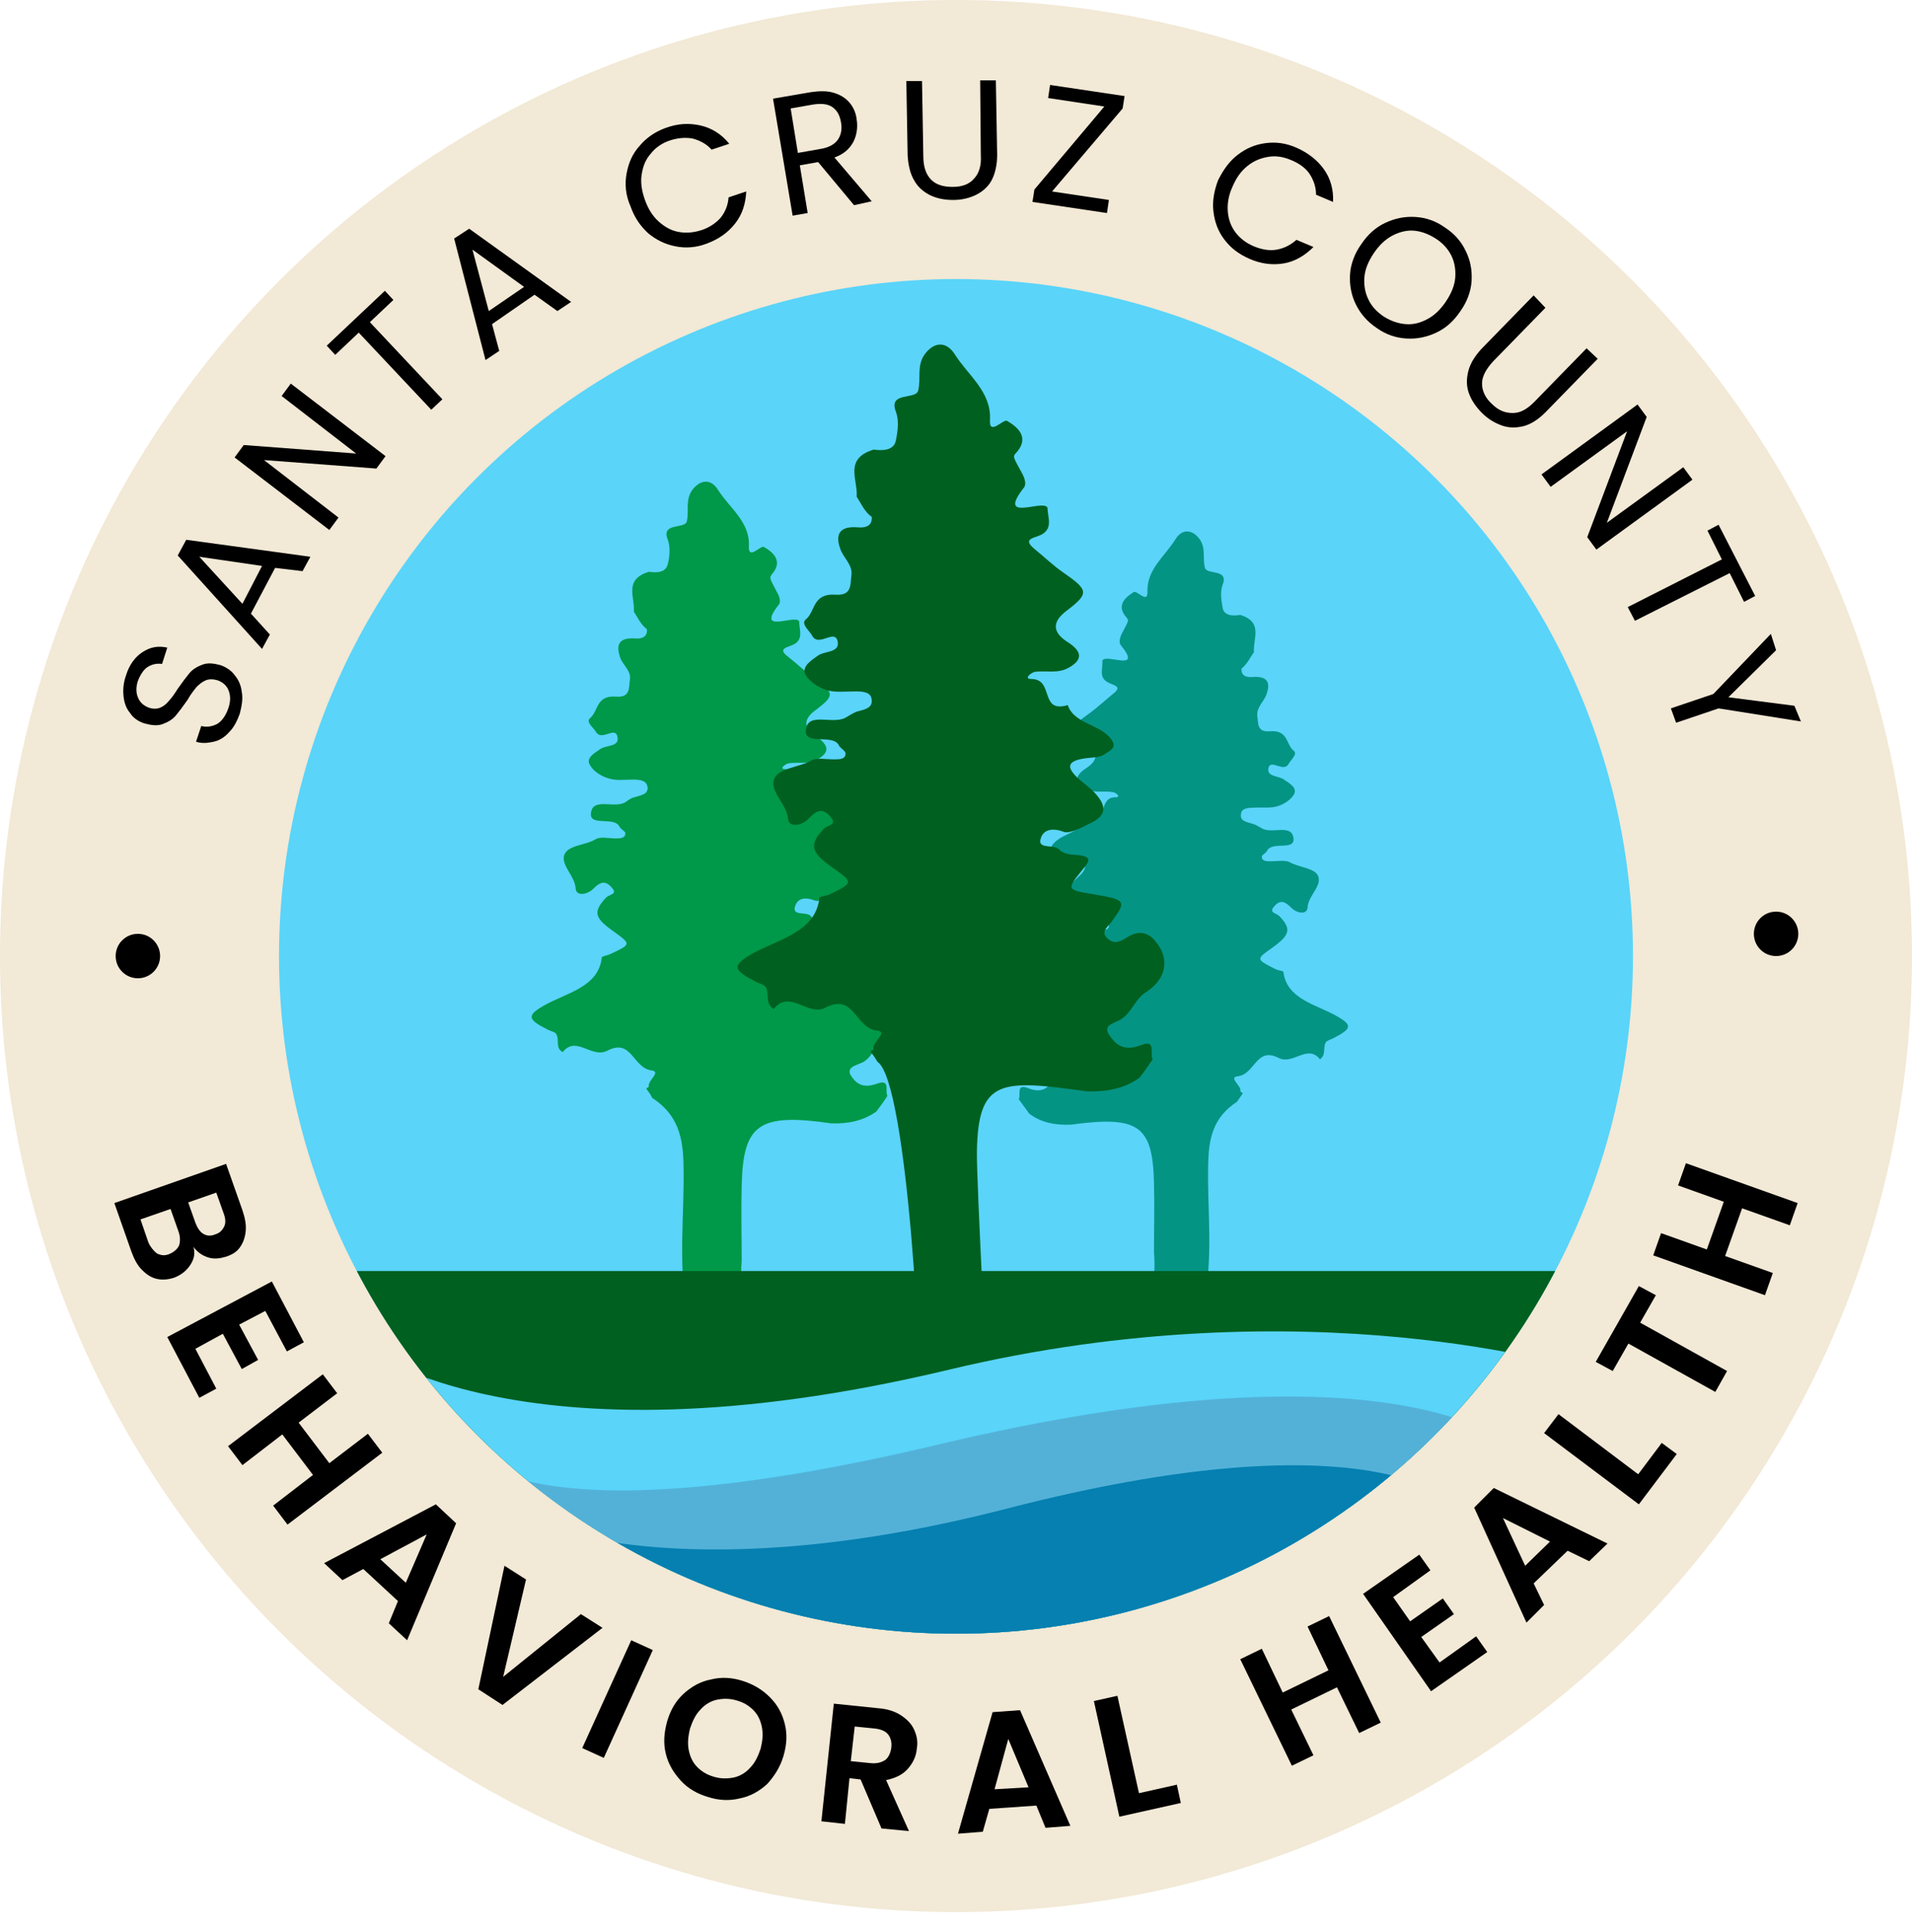 <?xml version="1.0" encoding="utf-8"?>
<!-- Generator: Adobe Illustrator 27.7.0, SVG Export Plug-In . SVG Version: 6.00 Build 0)  -->
<svg version="1.1" id="Layer_2_00000111191456443006606700000013315131513389423007_"
	 xmlns="http://www.w3.org/2000/svg" xmlns:xlink="http://www.w3.org/1999/xlink" x="0px" y="0px" viewBox="0 0 292.6 295.7"
	 style="enable-background:new 0 0 292.6 295.7;" xml:space="preserve">
<style type="text/css">
	.st0{fill:#F2E9D6;}
	.st1{enable-background:new    ;}
	.st2{fill:#5AD4F9;}
	.st3{fill:none;}
	.st4{fill:#009849;}
	.st5{fill:#049484;}
	.st6{fill:#006020;}
	.st7{clip-path:url(#SVGID_00000060019274919583543670000001398403059104302522_);}
	.st8{fill:#53B1D8;}
	.st9{fill:#0580B0;}
</style>
<g id="Layer_1-2">
	<circle class="st0" cx="146.3" cy="146.3" r="146.3"/>
	<g class="st1">
		<path d="M35.1,112c-0.7,0.8-1.5,1.3-2.4,1.5s-1.8,0.3-2.7,0l0.8-2.4c0.8,0.2,1.6,0.1,2.4-0.3c0.7-0.4,1.3-1.2,1.7-2.3
			c0.4-1.1,0.4-2,0.1-2.8c-0.3-0.8-0.9-1.3-1.7-1.6c-0.7-0.2-1.3-0.2-1.8,0c-0.5,0.2-1,0.6-1.4,1c-0.4,0.5-0.9,1.1-1.4,2
			c-0.7,1-1.3,1.8-1.8,2.4c-0.5,0.6-1.2,1-2,1.3c-0.8,0.3-1.7,0.2-2.8-0.1c-0.9-0.3-1.7-0.8-2.2-1.6c-0.6-0.7-0.9-1.6-1-2.6
			s0-2.1,0.4-3.2c0.5-1.6,1.4-2.8,2.5-3.5c1.2-0.8,2.4-1,3.8-0.7l-0.8,2.5c-0.7-0.1-1.4,0-2.1,0.4s-1.2,1.2-1.6,2.2
			c-0.3,0.9-0.3,1.8,0,2.5c0.3,0.8,0.9,1.3,1.7,1.6c0.6,0.2,1.2,0.2,1.7,0c0.5-0.2,1-0.6,1.3-1c0.4-0.4,0.9-1.1,1.4-1.9
			c0.7-1,1.3-1.8,1.8-2.4s1.2-1,2-1.3c0.8-0.3,1.7-0.2,2.8,0.1c0.8,0.3,1.6,0.8,2.1,1.5c0.6,0.7,1,1.6,1.1,2.6c0.2,1,0,2.1-0.3,3.3
			C36.3,110.3,35.8,111.3,35.1,112z"/>
	</g>
	<g class="st1">
		<path d="M42.1,86.9l-3.7,7l2.9,3.2l-1.2,2.2L27.2,85l1.3-2.4l19,2.6l-1.2,2.2L42.1,86.9z M40.1,86.6l-9.6-1.4l6.6,7.2L40.1,86.6z"
			/>
	</g>
	<g class="st1">
		<path d="M59,69.8l-1.4,1.9l-17.2-1.3l11.4,8.8l-1.4,1.9L35.9,70l1.4-1.9l17.2,1.3l-11.4-8.8l1.4-1.9L59,69.8z"/>
	</g>
	<g class="st1">
		<path d="M58.9,44.5l1.3,1.4l-3.6,3.4l11.1,11.8L66,62.7L54.9,50.9l-3.6,3.4L50,52.9L58.9,44.5z"/>
	</g>
	<g class="st1">
		<path d="M81.8,45.1l-6.5,4.5l1.1,4.1l-2.1,1.4l-4.8-18.6l2.3-1.5l15.6,11.2l-2.1,1.4L81.8,45.1z M80.2,43.9l-7.9-5.7l2.5,9.4
			L80.2,43.9z"/>
	</g>
	<g class="st1">
		<path d="M95.9,26.5c0.3-1.6,0.9-3,2-4.2c1-1.2,2.3-2.1,3.9-2.7c1.9-0.7,3.6-0.8,5.4-0.4c1.7,0.4,3.2,1.3,4.4,2.8l-2.7,0.9
			c-0.8-0.9-1.8-1.4-2.9-1.7c-1.1-0.2-2.3-0.1-3.5,0.3c-1.2,0.4-2.2,1.1-2.9,2c-0.8,0.9-1.2,1.9-1.4,3.2c-0.2,1.2,0,2.5,0.5,3.9
			c0.5,1.4,1.2,2.5,2.1,3.3c0.9,0.8,1.9,1.4,3.1,1.6c1.1,0.2,2.3,0.1,3.5-0.3c1.2-0.4,2.2-1.1,2.9-1.9c0.7-0.9,1.1-1.9,1.2-3.1
			l2.7-0.9c-0.1,1.9-0.6,3.5-1.7,4.9c-1.1,1.4-2.5,2.4-4.4,3.1c-1.6,0.6-3.2,0.7-4.7,0.4c-1.6-0.3-3-1-4.2-2
			c-1.2-1.1-2.1-2.4-2.7-4.1C95.7,29.8,95.6,28.1,95.9,26.5z"/>
	</g>
	<g class="st1">
		<path d="M130.7,31.4l-5.5-6.6l-2.8,0.5l1.2,7.3l-2.3,0.4l-3-17.9l5.8-1c1.4-0.2,2.5-0.2,3.5,0.1c1,0.3,1.8,0.8,2.4,1.5
			c0.6,0.7,1,1.6,1.1,2.6c0.2,1.2,0,2.4-0.5,3.4c-0.6,1.1-1.5,1.9-2.9,2.4l5.7,6.7L130.7,31.4z M122.1,23.4l3.4-0.6
			c1.3-0.2,2.2-0.7,2.7-1.4c0.5-0.7,0.7-1.6,0.5-2.7c-0.2-1.1-0.6-1.8-1.3-2.3c-0.7-0.5-1.7-0.6-3-0.4l-3.4,0.6L122.1,23.4z"/>
	</g>
	<g class="st1">
		<path d="M141.1,12.4l0.2,11.5c0,1.6,0.4,2.8,1.2,3.6c0.8,0.8,1.9,1.1,3.3,1.1c1.4,0,2.5-0.4,3.2-1.2c0.8-0.8,1.2-2,1.1-3.6
			L150,12.3l2.4,0l0.2,11.4c0,1.5-0.3,2.8-0.8,3.8s-1.4,1.8-2.4,2.3c-1,0.5-2.2,0.8-3.5,0.8c-1.3,0-2.4-0.2-3.5-0.7
			c-1-0.5-1.9-1.2-2.5-2.3c-0.6-1-0.9-2.3-1-3.8l-0.2-11.4L141.1,12.4z"/>
	</g>
	<g class="st1">
		<path d="M161,29.3l8.7,1.3l-0.3,2L158,30.9l0.3-1.9L169,16.3l-8.6-1.3l0.3-2l11.4,1.7l-0.3,1.9L161,29.3z"/>
	</g>
	<g class="st1">
		<path d="M189.4,23.7c1.3-1,2.7-1.6,4.3-1.8s3.1,0,4.7,0.7c1.8,0.8,3.2,1.9,4.2,3.3s1.5,3.1,1.4,5l-2.6-1.1c0-1.2-0.4-2.3-1-3.2
			c-0.6-0.9-1.6-1.6-2.8-2.1c-1.2-0.5-2.3-0.7-3.5-0.5s-2.2,0.6-3.2,1.4s-1.7,1.8-2.3,3.2c-0.6,1.3-0.8,2.6-0.7,3.8
			c0.1,1.2,0.5,2.3,1.2,3.2c0.7,0.9,1.6,1.6,2.8,2.1c1.2,0.5,2.4,0.7,3.5,0.5c1.1-0.2,2.1-0.7,3-1.5l2.6,1.1
			c-1.3,1.3-2.8,2.2-4.5,2.5c-1.7,0.3-3.5,0.1-5.3-0.7c-1.6-0.7-2.8-1.6-3.8-2.9c-1-1.3-1.5-2.7-1.7-4.3c-0.2-1.6,0.1-3.2,0.7-4.8
			C187.2,26,188.1,24.7,189.4,23.7z"/>
	</g>
	<g class="st1">
		<path d="M207.5,46.6c-0.7-1.4-1-3-0.9-4.6s0.7-3.2,1.7-4.6c1-1.5,2.2-2.6,3.7-3.3c1.5-0.7,3-1,4.6-0.9c1.6,0.1,3.1,0.6,4.5,1.6
			c1.4,0.9,2.5,2.1,3.2,3.6c0.7,1.4,1,2.9,0.9,4.6c-0.1,1.6-0.7,3.2-1.7,4.6c-1,1.5-2.2,2.6-3.7,3.3s-3,1-4.6,0.9s-3.1-0.6-4.5-1.6
			C209.2,49.2,208.2,48,207.5,46.6z M215.1,49.6c1.2,0.1,2.3-0.2,3.4-0.8c1.1-0.6,2-1.5,2.8-2.7c0.8-1.2,1.3-2.4,1.4-3.6
			c0.1-1.2-0.1-2.4-0.6-3.4c-0.5-1-1.3-1.9-2.4-2.6c-1.1-0.7-2.2-1.1-3.3-1.2s-2.3,0.2-3.4,0.8c-1.1,0.6-2,1.5-2.8,2.7
			c-0.8,1.2-1.3,2.4-1.4,3.6c-0.1,1.2,0.1,2.4,0.6,3.4c0.5,1.1,1.3,1.9,2.3,2.6C212.8,49.1,213.9,49.5,215.1,49.6z"/>
	</g>
	<g class="st1">
		<path d="M236.5,47.1l-8,8.2c-1.1,1.2-1.7,2.3-1.7,3.4c0,1.1,0.5,2.2,1.5,3.1c1,1,2,1.4,3.2,1.4s2.2-0.6,3.3-1.7l8-8.2l1.7,1.6
			l-8,8.2c-1.1,1.1-2.2,1.8-3.3,2.1c-1.2,0.3-2.3,0.3-3.4-0.1c-1.1-0.4-2.1-1-3-1.9c-0.9-0.9-1.6-1.9-2-3c-0.4-1.1-0.4-2.2-0.1-3.4
			c0.3-1.2,1-2.3,2-3.4l8-8.2L236.5,47.1z"/>
	</g>
	<g class="st1">
		<path d="M244.3,84.1l-1.4-1.9L249,66l-11.7,8.5l-1.4-1.9l14.7-10.7l1.4,1.9l-6.1,16.2l11.7-8.5l1.4,1.9L244.3,84.1z"/>
	</g>
	<g class="st1">
		<path d="M268.6,91.2l-1.7,0.9l-2.2-4.4L250.2,95l-1.1-2.1l14.4-7.3l-2.2-4.4l1.7-0.9L268.6,91.2z"/>
	</g>
	<g class="st1">
		<path d="M275.6,110.4l-12.6-2l-6.5,2.2l-0.8-2.2l6.5-2.2l8.8-9.2l0.8,2.5l-7.3,7.2l10.1,1.3L275.6,110.4z"/>
	</g>
	<g class="st1">
		<path d="M29.1,193.6c-0.6,0.9-1.4,1.5-2.4,1.9c-0.9,0.3-1.8,0.4-2.7,0.2c-0.9-0.2-1.6-0.7-2.3-1.4c-0.7-0.7-1.2-1.7-1.6-2.8
			l-2.6-7.4l17.1-6l2.5,7.1c0.4,1.2,0.6,2.2,0.5,3.2c-0.1,1-0.4,1.8-0.9,2.5c-0.5,0.7-1.2,1.1-2.1,1.4c-1,0.3-1.9,0.4-2.8,0.1
			c-0.9-0.3-1.6-0.8-2.2-1.6C29.9,191.8,29.7,192.7,29.1,193.6z M24,191.8c0.6,0.3,1.2,0.4,1.9,0.1c0.7-0.3,1.2-0.7,1.5-1.3
			c0.2-0.6,0.2-1.4-0.1-2.2l-1.2-3.4l-4.6,1.6l1.2,3.5C23,190.8,23.5,191.4,24,191.8z M28.8,184l1.1,3.1c0.3,0.8,0.7,1.4,1.2,1.7
			c0.5,0.3,1.1,0.4,1.8,0.1c0.7-0.2,1.1-0.6,1.4-1.2s0.2-1.3-0.1-2.1l-1.1-3.1L28.8,184z"/>
	</g>
	<g class="st1">
		<path d="M40.6,200.6l-4,2.1l2.9,5.4l-2.5,1.4l-2.9-5.4l-4.2,2.3l3.2,6.1l-2.6,1.4l-4.9-9.3l16-8.5l4.9,9.3l-2.6,1.4L40.6,200.6z"
			/>
	</g>
	<g class="st1">
		<path d="M58.5,222.3l-14.5,11l-2.2-2.9l6.1-4.7l-4.7-6.2l-6.1,4.7l-2.2-2.9l14.5-11l2.2,2.9l-5.9,4.5l4.7,6.2l5.9-4.5L58.5,222.3z
			"/>
	</g>
	<g class="st1">
		<path d="M60.9,245l-5.3-4.9l-3.2,1.7l-2.8-2.6l17.1-9l3.1,2.9L62.3,251l-2.8-2.6L60.9,245z M62.1,242.2l3.2-7.4l-7.1,3.8
			L62.1,242.2z"/>
	</g>
	<g class="st1">
		<path d="M92.2,249.1l-15.3,11.8l-3.7-2.4l4-18.9l3.3,2.1L77,256.6l11.9-9.6L92.2,249.1z"/>
	</g>
	<g class="st1">
		<path d="M99.9,252.5L92.4,269l-3.3-1.5l7.5-16.5L99.9,252.5z"/>
	</g>
	<g class="st1">
		<path d="M104.2,272.5c-1.1-1.2-1.9-2.5-2.3-4.1c-0.4-1.6-0.3-3.2,0.2-5c0.5-1.7,1.3-3.1,2.5-4.2c1.2-1.1,2.6-1.9,4.2-2.2
			c1.6-0.4,3.2-0.3,4.8,0.2c1.6,0.5,3,1.3,4.2,2.5s1.9,2.5,2.3,4.1c0.4,1.6,0.3,3.2-0.2,4.9c-0.5,1.7-1.4,3.1-2.5,4.3
			c-1.2,1.1-2.6,1.9-4.2,2.2c-1.6,0.4-3.2,0.3-4.8-0.2C106.7,274.5,105.3,273.7,104.2,272.5z M112.3,272c0.9-0.2,1.8-0.7,2.5-1.5
			c0.7-0.7,1.2-1.7,1.6-2.9c0.3-1.2,0.4-2.2,0.2-3.3c-0.2-1-0.6-1.9-1.3-2.6c-0.7-0.7-1.5-1.2-2.6-1.5c-1-0.3-2-0.3-3-0.1
			c-0.9,0.2-1.8,0.7-2.5,1.5c-0.7,0.7-1.2,1.7-1.6,2.9c-0.3,1.2-0.4,2.3-0.2,3.3c0.2,1,0.6,1.9,1.3,2.6s1.5,1.2,2.6,1.5
			C110.3,272.2,111.3,272.2,112.3,272z"/>
	</g>
	<g class="st1">
		<path d="M134.9,279.8l-3.2-7.5l-1.7-0.2l-0.7,7l-3.6-0.4l1.9-18l6.8,0.7c1.4,0.1,2.6,0.5,3.5,1.1c0.9,0.6,1.6,1.3,2,2.2
			c0.4,0.9,0.6,1.8,0.4,2.9c-0.1,1.2-0.6,2.2-1.4,3.1c-0.8,0.9-1.9,1.4-3.3,1.7l3.5,7.8L134.9,279.8z M130.2,269.5l3,0.3
			c1,0.1,1.7-0.1,2.3-0.5c0.5-0.4,0.8-1.1,0.9-1.9c0.1-0.8-0.1-1.5-0.5-2c-0.4-0.5-1.1-0.8-2.1-0.9l-3-0.3L130.2,269.5z"/>
	</g>
	<g class="st1">
		<path d="M158.6,276.3l-7.2,0.5l-1,3.5l-3.8,0.3l5.3-18.6l4.2-0.3l7.7,17.7l-3.8,0.3L158.6,276.3z M157.4,273.5l-3.1-7.4l-2.1,7.7
			L157.4,273.5z"/>
	</g>
	<g class="st1">
		<path d="M174.3,274.4l5.8-1.3l0.6,2.8l-9.4,2.1l-3.9-17.7l3.6-0.8L174.3,274.4z"/>
	</g>
	<g class="st1">
		<path d="M203.4,247.3l7.9,16.3l-3.3,1.6l-3.4-7l-7,3.4l3.4,7l-3.3,1.6l-7.9-16.3l3.3-1.6l3.2,6.7l7-3.4l-3.2-6.7L203.4,247.3z"/>
	</g>
	<g class="st1">
		<path d="M213.2,244.4l2.6,3.7l5-3.5l1.7,2.4l-5,3.5l2.8,3.9l5.6-4l1.7,2.4l-8.6,6l-10.4-14.9l8.6-6l1.7,2.4L213.2,244.4z"/>
	</g>
	<g class="st1">
		<path d="M239.9,237.3l-5.2,5l1.6,3.3l-2.7,2.7l-8-17.6l3-3l17.4,8.5l-2.8,2.7L239.9,237.3z M237.2,235.9l-7.2-3.6l3.4,7.3
			L237.2,235.9z"/>
	</g>
	<g class="st1">
		<path d="M250.7,225.6l3.6-4.8l2.3,1.7l-5.8,7.7l-14.5-10.9l2.2-2.9L250.7,225.6z"/>
	</g>
	<g class="st1">
		<path d="M250.8,196.8l2.6,1.4l-2.4,4.2l13.3,7.4l-1.8,3.2l-13.3-7.4l-2.4,4.2l-2.6-1.4L250.8,196.8z"/>
	</g>
	<g class="st1">
		<path d="M258,178l17.1,6.1l-1.2,3.4l-7.3-2.6l-2.6,7.3l7.3,2.6l-1.2,3.4l-17.1-6.1l1.2-3.4l7,2.5l2.6-7.3l-7-2.5L258,178z"/>
	</g>
	<circle class="st2" cx="146.3" cy="146.3" r="103.6"/>
	<circle cx="21.1" cy="146.3" r="3.4"/>
	<circle cx="271.8" cy="142.9" r="3.4"/>
	<circle class="st3" cx="145.6" cy="146.3" r="103.6"/>
	<path class="st4" d="M132.3,162.4c1.3-0.9,1.6-2.4,3.1-3.4c2.6-1.6,3-4.2,1.5-6.4c-0.8-1.1-2-2-3.7-0.9c-0.8,0.5-1.6,1.2-2.6,0.3
		c-1-0.8-0.2-1.4,0.3-2.2c2.1-2.9,2.1-3-2.5-3.8c-3.2-0.5-3.3-0.6-1.4-2.9c1-1.3,1.9-2.1-0.9-2.2c-0.7,0-1.7-0.2-2-0.7
		c-0.7-0.8-3,0.1-2.4-1.6c0.4-1.1,1.4-1.4,3-0.8c0.8,0.3,2.2-0.6,3.2-1c2.3-1.1,2.5-2.2,0.8-4c-0.6-0.7-1.4-1.2-2.1-1.8
		c-1.7-1.4-1.9-2.5,1-2.9c0.7-0.1,1.6-0.1,2.1-0.5c0.9-0.6,2.1-1,0.7-2.4c-1.6-1.7-4.6-1.8-5.4-4.1c-3.8,1.1-1.7-3.4-4.8-3.4
		c-1.1,0,0-0.8,0.5-0.9c1.5-0.2,3,0.2,4.4-0.6c1.8-1,1.9-2.1-0.2-3.5c-2-1.3-2-2.7,0-4.1c2.9-2.2,2.8-2.6-0.5-5
		c-1.3-0.9-2.5-2.1-3.8-3.1c-1.7-1.3-0.1-1.4,0.9-1.9c1.5-0.8,0.8-2.3,0.8-3.5c-0.5-1.2-6.8,2.1-3.1-2.6c0.3-0.4,0.1-1.2-0.2-1.7
		c-1.2-2.3-1.3-2.3-0.9-2.9c1.6-1.8,0.6-3.2-1.2-4.2c-0.5-0.3-2.4,2.1-2.3-0.1c0.2-3.7-2.9-5.8-4.7-8.6c-1.1-1.8-2.7-1.6-3.9-0.1
		c-1.2,1.6-0.5,3.3-0.9,4.9c-0.3,1.2-4,0.1-2.9,2.8c0.4,1.1,0.3,2.5,0,3.7c-0.3,1.3-1.6,1.4-2.9,1.2c-3.9,1.2-2.1,3.9-2.3,6.1
		c0.6,0.9,1,1.9,2,2.7c0.1,1.1-0.7,1.5-1.8,1.4c-2.9-0.2-2.8,1.4-2.3,2.9c0.4,1.2,1.7,2,1.5,3.4c-0.2,1.3,0.1,2.8-2.2,2.6
		c-3-0.2-2.6,2.2-3.9,3.3c-0.7,0.6,0.5,1.4,0.9,2.1c0.9,1.5,3-1,3.3,0.8c0.3,1.5-1.7,1.2-2.6,1.8c-1,0.7-2.3,1.4-1.6,2.5
		c0.5,0.9,1.7,1.7,2.8,2c1.1,0.4,2.5,0.2,3.8,0.2c1,0,2.1,0.1,2.2,1.2c0.1,1.1-1.1,1.2-2,1.5c-0.5,0.1-0.9,0.4-1.3,0.7
		c-1.6,1.1-4.8-0.6-5.3,1.4c-0.7,2.6,3.5,0.7,4.3,2.4c0.2,0.4,0.9,0.7,0.9,1c0,0.8-0.8,0.8-1.5,0.8c-1,0-2.3-0.3-3,0.1
		c-1.6,1-4.5,0.9-4.9,2.6c-0.3,1.6,1.7,3.1,1.8,5c0.1,1.2,1.8,0.9,2.7,0c0.8-0.8,1.7-1.5,2.8-0.2c1,1.1-0.3,1-0.9,1.6
		c-2,2.2-1.7,3.1,1.3,5.2c2.6,1.9,2.6,1.9-0.6,3.4c-0.4,0.2-1.2,0.3-1.3,0.5c-0.5,4.6-5.4,5.4-8.9,7.4c-2.6,1.5-2.5,2.1,0.7,3.7
		c0.4,0.2,1,0.3,1.2,0.6c0.6,0.9-0.2,2.1,1,2.8c2.1-2.6,4.4,1,6.8-0.2c3.8-2,3.9,2.6,6.8,3c1.6,0.2-0.7,1.6-0.4,2.5
		c-0.2,0.1-0.3,0.2-0.4,0.3c0.3,0.4,0.7,0.9,0.9,1.4c4,2.6,4.7,6.1,4.8,10.1c0.2,7.9-1,15.9,0.8,23.8c2.1,3,4.6,2.9,7.5,0.9
		c0.5-0.6,0.8-1.2,0.9-2c-0.3-2.6-0.5-5.3-0.3-7.9c0-3.8-0.1-7.6,0-11.4c0.2-9.5,2.6-11.2,13.7-9.6c2.6,0.1,4.9-0.4,6.9-1.8
		c0.6-0.8,1.2-1.6,1.7-2.4c-0.4-0.7,0.5-2.6-1.5-1.9c-2.4,0.9-3.4-0.1-4.2-1.4C129.6,163.1,131.4,163,132.3,162.4L132.3,162.4z"/>
	<path class="st5" d="M159.8,163.2c-1.2-0.9-1.5-2.3-2.9-3.1c-2.4-1.5-2.8-3.9-1.4-5.9c0.8-1,1.8-1.8,3.5-0.9
		c0.7,0.4,1.5,1.1,2.4,0.3c0.9-0.8,0.2-1.3-0.3-2c-2-2.7-1.9-2.8,2.3-3.5c3-0.5,3.1-0.6,1.3-2.7c-1-1.2-1.8-1.9,0.8-2.1
		c0.6,0,1.5-0.2,1.9-0.6c0.6-0.7,2.8,0.1,2.2-1.4c-0.3-1-1.3-1.2-2.8-0.7c-0.7,0.3-2-0.5-3-0.9c-2.1-1-2.3-2-0.8-3.7
		c0.6-0.6,1.3-1.1,1.9-1.7c1.5-1.3,1.8-2.3-0.9-2.7c-0.7-0.1-1.5-0.1-2-0.4c-0.8-0.5-1.9-0.9-0.7-2.2c1.4-1.5,4.3-1.7,5-3.8
		c3.5,1,1.6-3.2,4.4-3.2c1,0,0-0.8-0.5-0.8c-1.4-0.2-2.8,0.2-4.1-0.5c-1.7-0.9-1.7-2,0.2-3.2c1.8-1.2,1.8-2.5,0-3.8
		c-2.7-2-2.6-2.4,0.5-4.6c1.2-0.9,2.3-1.9,3.5-2.9c1.6-1.2,0.1-1.3-0.8-1.8c-1.4-0.8-0.7-2.1-0.8-3.3c0.5-1.2,6.3,1.9,2.8-2.4
		c-0.3-0.4-0.1-1.1,0.1-1.6c1.1-2.1,1.2-2.1,0.8-2.6c-1.5-1.7-0.5-2.9,1.1-3.9c0.5-0.3,2.2,1.9,2.1-0.1c-0.1-3.4,2.7-5.4,4.3-8
		c1-1.6,2.5-1.5,3.6-0.1c1.1,1.4,0.5,3,0.9,4.5c0.3,1.1,3.7,0.1,2.7,2.6c-0.4,1.1-0.2,2.3,0,3.5c0.2,1.2,1.5,1.3,2.7,1.1
		c3.6,1.1,1.9,3.7,2.1,5.7c-0.6,0.8-1,1.8-1.9,2.5c-0.1,1,0.6,1.4,1.7,1.3c2.7-0.2,2.6,1.3,2.1,2.7c-0.4,1.1-1.5,1.9-1.4,3.2
		c0.2,1.2-0.1,2.6,2,2.4c2.8-0.2,2.4,2.1,3.6,3c0.6,0.5-0.4,1.3-0.8,2c-0.8,1.4-2.8-0.9-3.1,0.7c-0.2,1.3,1.6,1.1,2.4,1.7
		c0.9,0.6,2.1,1.3,1.5,2.3c-0.5,0.8-1.5,1.5-2.6,1.8c-1,0.3-2.3,0.1-3.5,0.2c-1,0-2,0.1-2,1.1c-0.1,1,1,1.1,1.9,1.4
		c0.4,0.1,0.8,0.4,1.2,0.6c1.5,1,4.4-0.6,4.9,1.3c0.6,2.4-3.2,0.6-4,2.2c-0.2,0.4-0.8,0.6-0.8,0.9c0,0.7,0.7,0.7,1.4,0.7
		c0.9,0,2.1-0.2,2.8,0.1c1.5,0.9,4.2,0.9,4.5,2.4c0.3,1.5-1.6,2.8-1.7,4.6c-0.1,1.1-1.6,0.9-2.5,0c-0.8-0.8-1.6-1.4-2.6-0.2
		c-0.9,1,0.3,1,0.8,1.5c1.9,2,1.6,2.9-1.2,4.9c-2.4,1.7-2.4,1.7,0.6,3.2c0.4,0.2,1.2,0.3,1.2,0.4c0.5,4.2,5,5,8.2,6.8
		c2.4,1.4,2.3,1.9-0.6,3.4c-0.4,0.2-0.9,0.3-1.1,0.6c-0.5,0.8,0.1,1.9-0.9,2.6c-1.9-2.4-4.1,0.9-6.3-0.2c-3.5-1.8-3.6,2.5-6.3,2.8
		c-1.5,0.2,0.7,1.5,0.4,2.3c0.1,0.1,0.3,0.2,0.4,0.3c-0.3,0.4-0.6,0.9-0.9,1.3c-3.7,2.4-4.3,5.7-4.4,9.3c-0.2,7.4,0.9,14.7-0.8,22
		c-1.9,2.7-4.3,2.7-7,0.8c-0.5-0.5-0.8-1.1-0.8-1.8c0.3-2.4,0.5-4.9,0.3-7.3c0-3.5,0.1-7.1,0-10.6c-0.2-8.8-2.4-10.3-12.7-8.9
		c-2.4,0.1-4.6-0.3-6.4-1.7c-0.5-0.7-1.1-1.5-1.6-2.2c0.4-0.6-0.5-2.4,1.4-1.7c2.2,0.9,3.2-0.1,3.9-1.3
		C162.3,163.9,160.6,163.8,159.8,163.2L159.8,163.2z"/>
	<path class="st6" d="M151.2,217.3c0-4.5-1.8-36.8-1.7-41.2c0.2-11.1,3.8-10.9,16.8-9.1c3,0.1,5.8-0.4,8.1-2.1
		c0.7-0.9,1.4-1.9,2-2.8c-0.5-0.8,0.6-3.1-1.7-2.2c-2.8,1.1-4-0.1-5-1.6c-1-1.6,1.1-1.7,2.1-2.5c1.5-1.1,1.9-2.9,3.6-4
		c3-1.9,3.6-4.9,1.7-7.4c-0.9-1.3-2.3-2.3-4.4-1.1c-0.9,0.5-1.9,1.4-3.1,0.4c-1.2-1-0.3-1.7,0.4-2.5c2.5-3.4,2.4-3.5-2.9-4.4
		c-3.7-0.6-3.9-0.7-1.7-3.4c1.2-1.5,2.2-2.4-1-2.6c-0.8,0-1.9-0.3-2.3-0.8c-0.8-0.9-3.5,0.1-2.8-1.8c0.4-1.2,1.7-1.6,3.5-0.9
		c0.9,0.3,2.6-0.6,3.8-1.2c2.7-1.2,2.9-2.6,1-4.7c-0.7-0.8-1.6-1.4-2.4-2.1c-1.9-1.7-2.3-2.9,1.2-3.3c0.9-0.1,1.9-0.1,2.5-0.5
		c1-0.7,2.4-1.1,0.8-2.8c-1.8-1.9-5.4-2.1-6.3-4.8c-4.4,1.3-2-4-5.6-4c-1.2,0,0-1,0.6-1.1c1.7-0.2,3.5,0.3,5.1-0.6
		c2.2-1.2,2.2-2.5-0.2-4c-2.3-1.5-2.3-3.1,0-4.8c3.4-2.6,3.3-3.1-0.6-5.8c-1.6-1.1-2.9-2.4-4.4-3.6c-1.9-1.6-0.1-1.6,1.1-2.2
		c1.8-1,0.9-2.7,0.9-4.1c-0.6-1.4-7.9,2.4-3.6-3.1c0.4-0.5,0.1-1.4-0.2-2c-1.4-2.6-1.6-2.7-1-3.3c1.9-2.1,0.7-3.7-1.4-4.9
		c-0.6-0.3-2.8,2.4-2.6-0.2c0.2-4.3-3.4-6.8-5.4-10c-1.3-2-3.1-1.9-4.5-0.1c-1.4,1.8-0.6,3.8-1.1,5.7c-0.4,1.4-4.6,0.1-3.4,3.2
		c0.5,1.3,0.3,2.9,0,4.4c-0.3,1.5-1.9,1.6-3.4,1.4c-4.6,1.4-2.4,4.6-2.6,7.2c0.7,1.1,1.2,2.3,2.3,3.1c0.1,1.3-0.8,1.7-2.1,1.6
		c-3.4-0.3-3.3,1.7-2.7,3.3c0.4,1.3,1.9,2.4,1.7,4c-0.2,1.5,0.1,3.2-2.5,3c-3.5-0.2-3,2.6-4.5,3.8c-0.8,0.7,0.6,1.7,1,2.5
		c1,1.8,3.5-1.2,3.9,0.9c0.3,1.7-2,1.4-3,2.1c-1.1,0.8-2.6,1.7-1.9,3c0.6,1,1.9,1.9,3.2,2.3c1.3,0.4,2.9,0.2,4.4,0.2
		c1.2,0,2.5,0.1,2.5,1.4c0.1,1.2-1.2,1.4-2.3,1.7c-0.5,0.2-1,0.5-1.5,0.8c-1.9,1.3-5.6-0.7-6.2,1.6c-0.8,3.1,4.1,0.8,5,2.8
		c0.2,0.4,1,0.8,1,1.2c0,0.9-0.9,0.9-1.8,0.9c-1.2,0-2.7-0.3-3.5,0.2c-1.9,1.1-5.3,1.1-5.7,3.1c-0.4,1.8,2,3.6,2.2,5.8
		c0.1,1.4,2.1,1.1,3.2-0.1c1-1,2-1.8,3.3-0.2c1.1,1.3-0.4,1.2-1,1.8c-2.4,2.5-2,3.7,1.5,6.1c3,2.1,3,2.2-0.7,4
		c-0.5,0.2-1.5,0.3-1.5,0.5c-0.6,5.3-6.3,6.3-10.4,8.6c-3,1.8-2.9,2.4,0.8,4.3c0.5,0.2,1.2,0.4,1.4,0.8c0.6,1-0.2,2.4,1.2,3.3
		c2.5-3.1,5.2,1.2,7.9-0.2c4.5-2.3,4.5,3.1,7.9,3.5c1.9,0.2-0.9,1.8-0.5,2.9c-0.2,0.1-0.3,0.2-0.5,0.3c0.4,0.5,0.8,1.1,1.1,1.6
		c4.6,3,7.1,50,6.2,54.8"/>
	<g>
		<defs>
			<circle id="SVGID_1_" cx="146.3" cy="146.5" r="103.5"/>
		</defs>
		<clipPath id="SVGID_00000046304860619116270800000014961454039034559643_">
			<use xlink:href="#SVGID_1_"  style="overflow:visible;"/>
		</clipPath>
		<g style="clip-path:url(#SVGID_00000046304860619116270800000014961454039034559643_);">
			<path class="st6" d="M37.2,194.5h218.2C255.3,194.5,147.6,348.4,37.2,194.5z"/>
			<path class="st2" d="M54.2,205.3c0,0,24.1,20.3,91,4.3c55.1-13.2,96.9,0,96.9,0l-2.7,41.1H53.2L54.2,205.3L54.2,205.3z"/>
			<path class="st8" d="M71.7,222c0,0,7.9,14.3,72.1-1c67.3-16,85.9-0.7,85.9-0.7l-2.3,41.1l-156.2,2.4L71.7,222L71.7,222z"/>
			<path class="st9" d="M83.4,233.5c0,0,23.1,9.7,70.9-2.7c53.6-13.8,66.9-1.6,66.9-1.6l0.9,33.7l-150.1,2L83.4,233.5L83.4,233.5z"
				/>
		</g>
	</g>
</g>
</svg>
